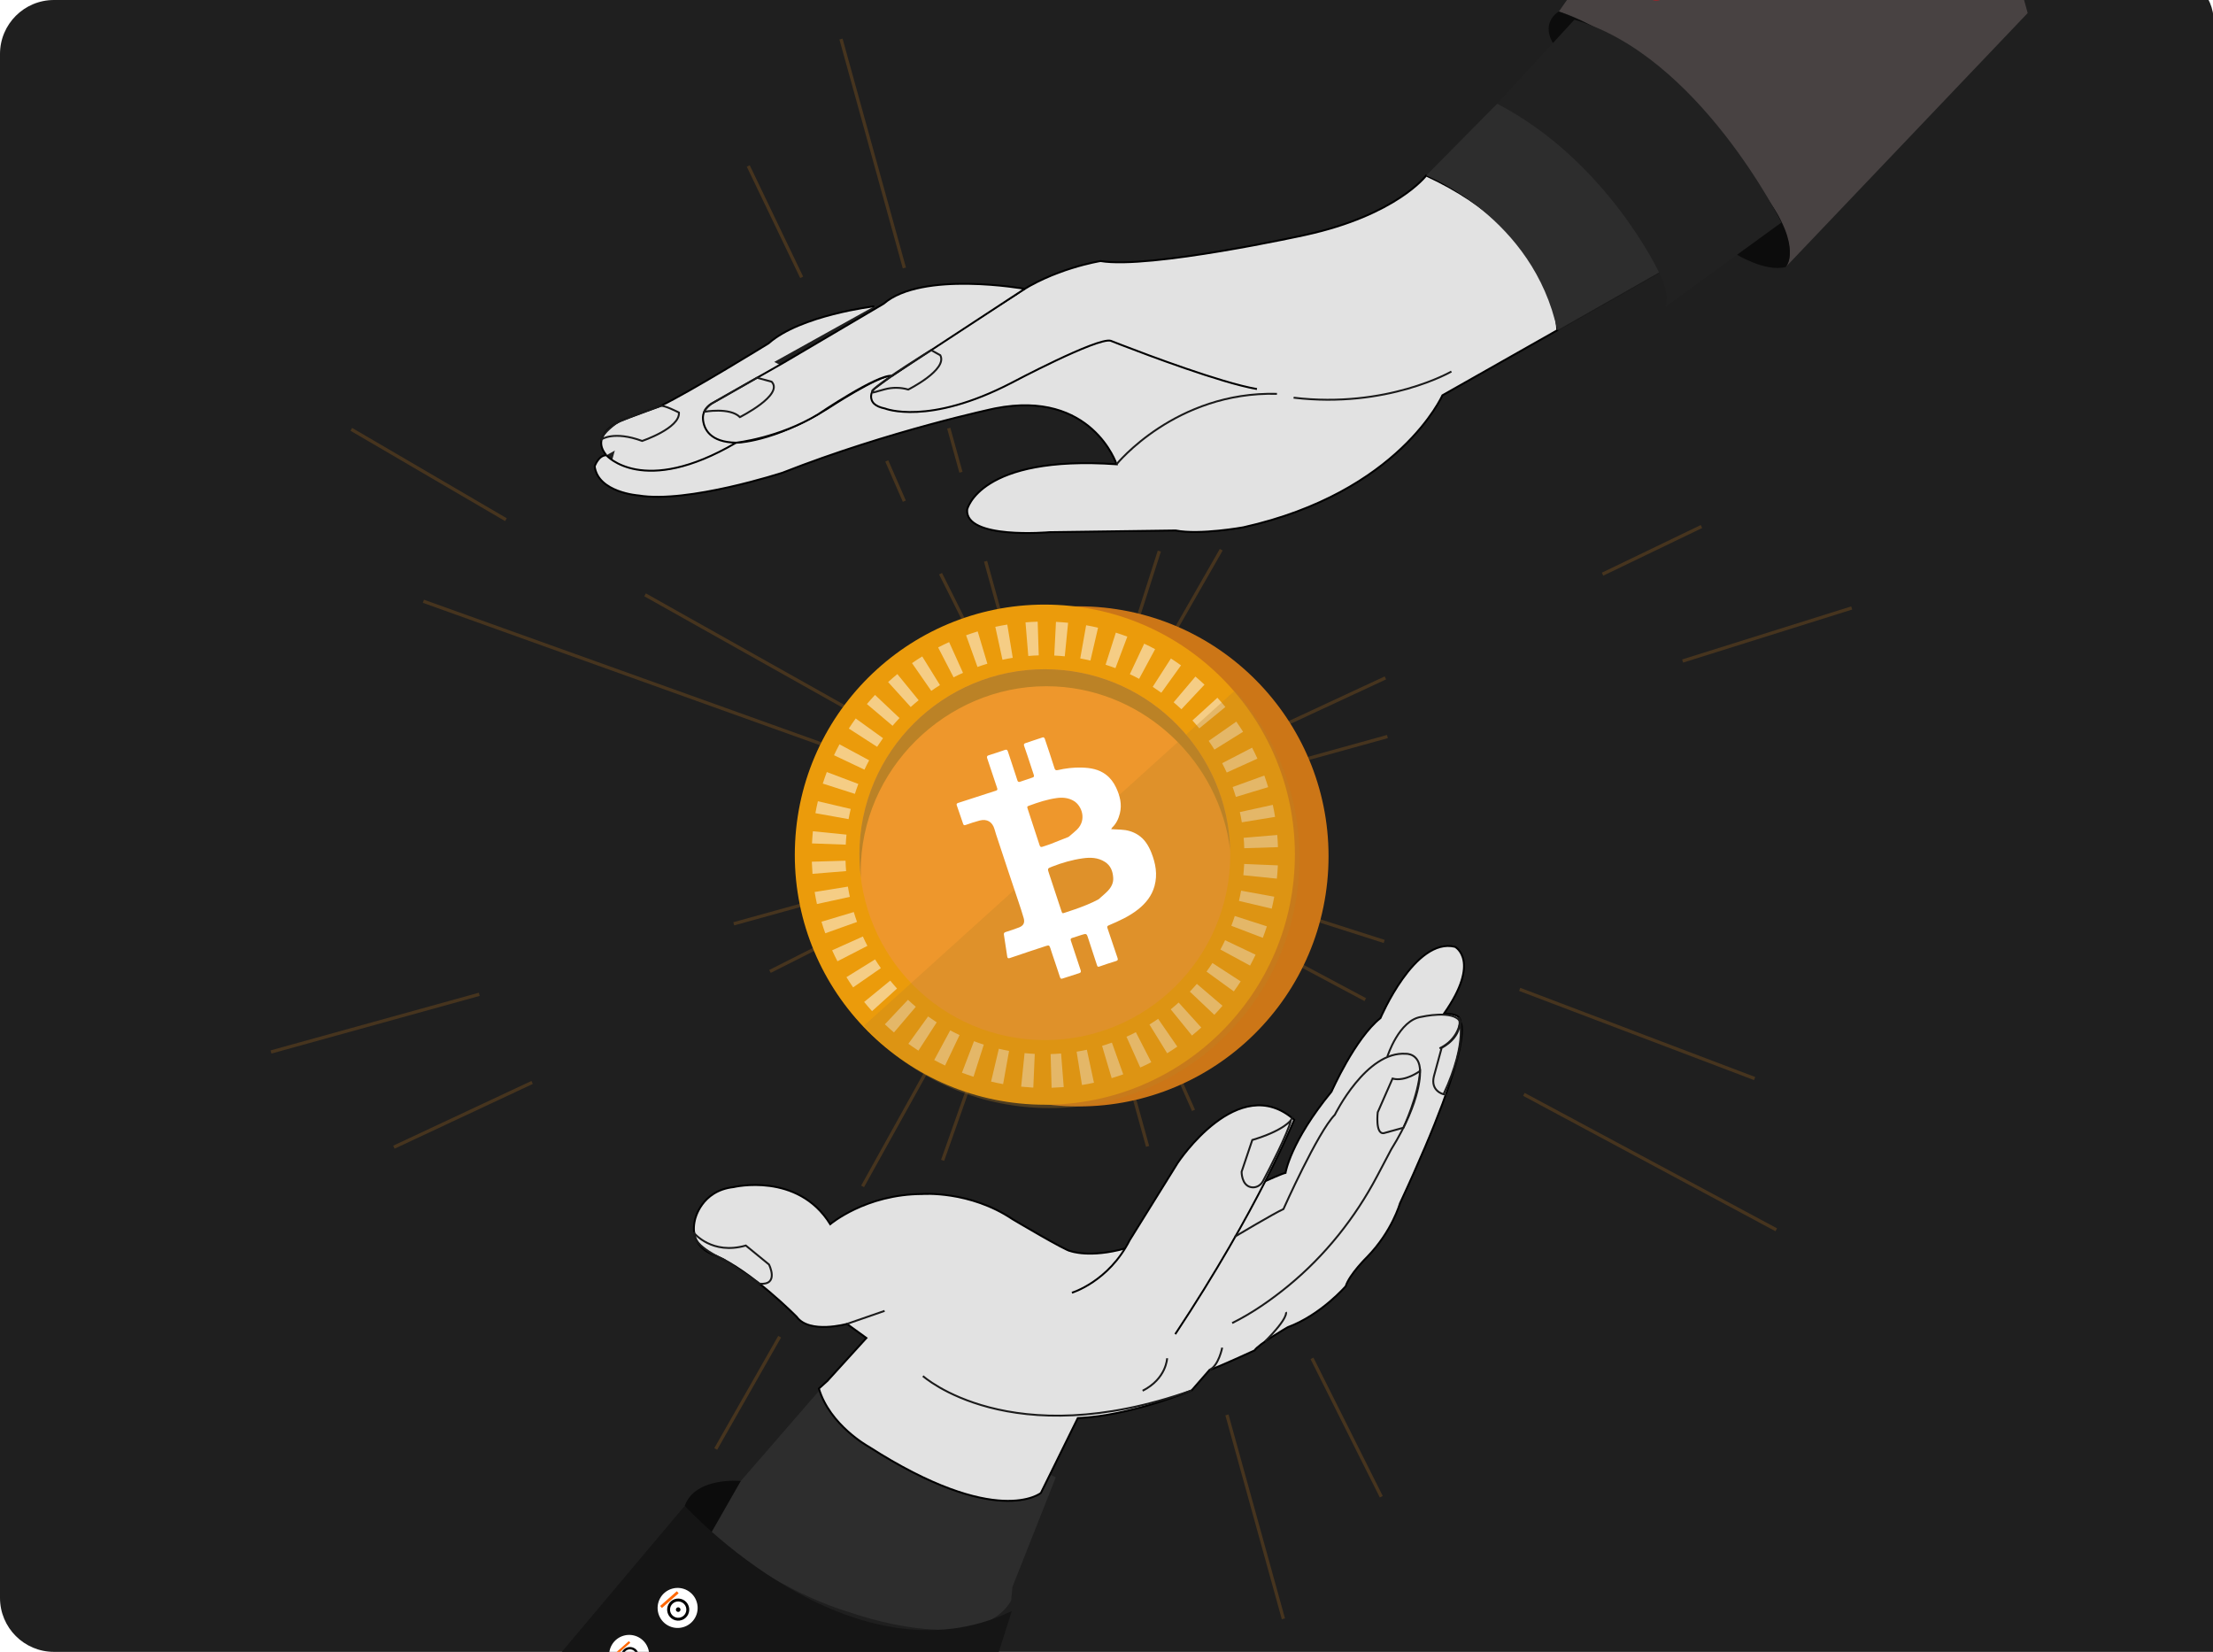 <svg width="410" height="306" viewBox="0 0 410 306" fill="none" xmlns="http://www.w3.org/2000/svg">
<g clip-path="url(#clip0_2306_5174)">
<path d="M-15.304 -5H401.106C406.092 -5 410.141 -0.951 410.141 4.035V313H-24.333V4.035C-24.333 -0.951 -20.284 -5 -15.298 -5H-15.304Z" fill="#1F1F1F"/>
<path d="M112.793 87.526L114.911 79.773L128.971 73.381L142.063 66.342L149.549 70.181L152.283 80.055L178.494 63.207L208.96 57.578L226.005 59.64L235.706 69.793L241.966 77.226L206.896 73.588L183.912 72.451L132.645 86.647L112.793 87.526Z" fill="#E2E2E2"/>
<path d="M327.683 -53.343L288.808 2.142C288.808 2.142 309.018 7.41 329.305 39.684C329.305 39.684 333.17 46.69 330.855 49.451L375.667 2.417L357.907 -61.718L327.682 -53.349L327.683 -53.343Z" fill="#484242"/>
<path d="M288.809 2.141C288.809 2.141 285.551 3.908 287.579 7.769L321.53 47.029C321.53 47.029 327.106 50.488 330.856 49.45C330.856 49.45 334.045 45.86 327.286 36.558C327.286 36.558 312.342 12.028 291.467 3.171C290.589 2.803 289.704 2.455 288.809 2.141Z" fill="#0C0C0C"/>
<path d="M291.681 3.654L275.498 21.265C275.498 21.265 287.528 23.561 306.305 48.651C306.305 48.651 309.665 53.494 308.569 56.826L330.05 41.212C330.05 41.212 314.715 10.259 291.681 3.654Z" fill="#212121"/>
<path d="M264.235 32.512C264.235 32.512 287.653 42.759 288.519 61.175L307.366 50.473" stroke="#1B1B1B" stroke-width="0.353" stroke-miterlimit="10"/>
<path d="M165.271 69.611C163.034 69.303 153.248 75.748 153.248 75.748C143.151 82.008 136.37 82.012 136.37 82.012C119.121 92.126 112.345 84.336 112.345 84.336C110.892 84.304 110.174 86.382 110.174 86.382C110.804 91.255 118.305 91.778 118.305 91.778C127.383 93.302 144.98 87.564 144.98 87.564C164.884 79.743 184.38 75.644 184.38 75.644C202.301 72.126 206.87 86.003 206.87 86.003C181.425 84.248 179.186 94.389 179.186 94.389C178.721 100 194.435 98.582 194.435 98.582L217.811 98.267C222.287 99.141 230.343 97.68 230.343 97.68C259.323 91.194 267.232 73.231 267.232 73.231L288.513 61.181C288.513 61.181 288.477 43.689 264.229 32.517C264.229 32.517 258.746 39.808 241.885 43.512C241.885 43.512 212.969 49.885 203.897 48.36C203.897 48.36 195.051 49.749 188.049 54.673C188.049 54.673 168.316 67.121 162.135 71.912C161.2 72.637 161.112 74.05 161.997 74.833C162.397 75.183 163.019 75.49 163.953 75.673C163.953 75.673 171.973 78.935 187.444 70.897C187.444 70.897 203.375 62.447 205.778 63.126C205.778 63.126 217.679 67.849 226.616 70.504C229.008 71.217 231.19 71.78 232.871 72.065" fill="#E2E2E2"/>
<path d="M165.271 69.611C163.034 69.303 153.248 75.748 153.248 75.748C143.151 82.008 136.37 82.012 136.37 82.012C119.121 92.126 112.345 84.336 112.345 84.336C110.892 84.304 110.174 86.382 110.174 86.382C110.804 91.255 118.305 91.778 118.305 91.778C127.383 93.302 144.98 87.564 144.98 87.564C164.884 79.743 184.38 75.644 184.38 75.644C202.301 72.126 206.87 86.003 206.87 86.003C181.425 84.248 179.186 94.389 179.186 94.389C178.721 100 194.435 98.582 194.435 98.582L217.811 98.267C222.287 99.141 230.343 97.68 230.343 97.68C259.323 91.194 267.232 73.231 267.232 73.231L288.513 61.181C288.513 61.181 288.477 43.689 264.229 32.517C264.229 32.517 258.746 39.808 241.885 43.512C241.885 43.512 212.969 49.885 203.897 48.36C203.897 48.36 195.051 49.749 188.049 54.673C188.049 54.673 168.316 67.121 162.135 71.912C161.2 72.637 161.112 74.05 161.997 74.833C162.397 75.183 163.019 75.49 163.953 75.673C163.953 75.673 171.973 78.935 187.444 70.897C187.444 70.897 203.375 62.447 205.778 63.126C205.778 63.126 217.679 67.849 226.616 70.504C229.008 71.217 231.19 71.78 232.871 72.065" stroke="black" stroke-width="0.353" stroke-miterlimit="10"/>
<path d="M206.868 85.997C206.868 85.997 217.794 72.48 236.581 72.955" stroke="#1B1B1B" stroke-width="0.353" stroke-miterlimit="10"/>
<path d="M268.901 68.821C268.901 68.821 256.966 75.728 239.663 73.668" stroke="#1B1B1B" stroke-width="0.353" stroke-miterlimit="10"/>
<path d="M161.978 56.74C161.978 56.74 148.289 58.366 142.385 63.61C142.385 63.61 127.971 72.504 122.373 75.208C122.373 75.208 115.957 77.559 114.922 77.991C114.922 77.991 109.152 80.598 112.35 84.331" fill="#E2E2E2"/>
<path d="M161.978 56.74C161.978 56.74 148.289 58.366 142.385 63.61C142.385 63.61 127.971 72.504 122.373 75.208C122.373 75.208 115.957 77.559 114.922 77.991C114.922 77.991 109.152 80.598 112.35 84.331" stroke="black" stroke-width="0.353" stroke-miterlimit="10"/>
<path d="M189.832 53.506C189.832 53.506 170.816 50.109 163.718 56.258L145.238 67.148L131.785 74.798C130.75 75.387 130.123 76.52 130.242 77.698C130.422 79.535 131.587 81.919 136.375 82.006C136.375 82.006 144.3 81.168 151.595 76.732C151.595 76.732 162.597 69.275 165.271 69.613L189.834 53.512L189.832 53.506Z" fill="#E2E2E2" stroke="black" stroke-width="0.353" stroke-miterlimit="10"/>
<path d="M111.486 81.37C111.486 81.37 113.729 79.765 118.973 81.682C118.973 81.682 125.987 79.329 125.789 76.425C125.789 76.425 122.997 74.978 122.373 75.207C122.373 75.207 115.18 77.691 114.154 78.404C114.154 78.404 111.553 80.267 111.485 81.365L111.486 81.37Z" stroke="#1B1B1B" stroke-width="0.353" stroke-miterlimit="10"/>
<path d="M154.403 254.578L129.724 283.021C129.724 283.021 142.657 294.297 157.744 298.77C157.744 298.77 181.025 307.13 187.322 296.541L187.57 293.974L195.606 273.667L154.401 254.572L154.403 254.578Z" fill="#2D2D2D"/>
<path d="M137.246 274.342C137.246 274.342 128.818 273.502 126.861 278.946C126.861 278.946 128.54 282.229 131.471 284.452L137.246 274.342Z" fill="#0C0C0C"/>
<path d="M130.464 76.284C130.464 76.284 135.223 75.401 137.083 77.265C137.083 77.265 145.276 73.154 142.959 70.71L140.245 69.979L131.785 74.789C131.785 74.789 130.636 75.719 130.457 76.279L130.464 76.284Z" stroke="#1B1B1B" stroke-width="0.353" stroke-miterlimit="10"/>
<path d="M161.888 72.679L163.869 72.13C165.311 71.731 166.835 71.745 168.275 72.16C168.275 72.16 175.624 68.49 174.206 65.804L172.512 64.86C172.512 64.86 163.982 70.099 161.666 72.286C161.49 72.448 161.658 72.736 161.887 72.673L161.888 72.679Z" stroke="#1B1B1B" stroke-width="0.353" stroke-miterlimit="10"/>
<path d="M277.376 19.223L264.235 32.508C264.235 32.508 284.086 40.286 288.519 61.172L307.366 50.47C307.366 50.47 297.671 29.723 277.368 19.219L277.376 19.223Z" fill="#2D2D2D"/>
<path d="M307.712 -0.042C309.44 -0.52 310.453 -2.309 309.974 -4.037C309.496 -5.766 307.707 -6.779 305.979 -6.3C304.25 -5.822 303.237 -4.033 303.716 -2.304C304.194 -0.576 305.983 0.437 307.712 -0.042Z" fill="#E50913"/>
<path d="M153.33 255.756L160.517 247.854L156.911 245.244C156.911 245.244 149.944 247.173 147.601 243.929C147.601 243.929 139.364 235.535 132.472 232.541C132.472 232.541 127.479 231.186 128.765 225.921C128.765 225.921 129.882 220.565 135.901 219.907C135.901 219.907 147.803 217.047 153.816 226.776C153.816 226.776 160.353 221.218 170.88 221.186C170.88 221.186 179.637 220.503 187.614 225.865C187.614 225.865 197.627 231.811 198.332 231.761C198.332 231.761 201.873 233.09 208.436 231.272C208.436 231.272 235.723 217.805 238.167 217.267C238.167 217.267 239.036 211.543 246.692 202.212C246.692 202.212 251.028 192.355 255.759 188.591C255.759 188.591 262.125 173.554 269.562 175.393C269.562 175.393 274.448 177.933 267.512 187.79C267.512 187.79 270.779 187.605 270.52 189.267C270.52 189.267 273.917 191.645 259.358 222.938C259.358 222.938 257.905 228.103 253.298 232.837C253.298 232.837 250.007 236.057 249.319 238.267C249.319 238.267 244.732 243.575 238.582 245.858C238.582 245.858 233.231 248.93 232.418 250.164C232.418 250.164 225.317 253.431 224.08 253.773L220.767 257.574C220.767 257.574 209.521 262.278 199.68 262.694L192.845 276.561C192.845 276.561 184.749 283.276 160.89 267.953C160.89 267.953 153.744 264.02 151.716 257.219L153.332 255.762L153.33 255.756Z" fill="#E2E2E2" stroke="black" stroke-width="0.353" stroke-miterlimit="10"/>
<path d="M198.591 239.47C198.591 239.47 205.387 237.443 209.305 229.721L218.187 215.432C218.187 215.432 229.46 198.316 239.777 207.434C239.777 207.434 233.205 223.822 217.739 247.145" fill="#E2E2E2"/>
<path d="M198.591 239.47C198.591 239.47 205.387 237.443 209.305 229.721L218.187 215.432C218.187 215.432 229.46 198.316 239.777 207.434C239.777 207.434 233.205 223.822 217.739 247.145" stroke="black" stroke-width="0.353" stroke-miterlimit="10"/>
<path d="M239.202 207.455C239.202 207.455 238.005 209.377 232.011 211.175L230.032 217.061C230.032 217.061 229.987 219.565 231.783 219.92C232.671 220.097 233.558 219.611 233.981 218.813C235.229 216.461 238.529 210.083 239.202 207.455Z" stroke="#1B1B1B" stroke-width="0.353" stroke-miterlimit="10"/>
<path d="M228.755 229.098C228.755 229.098 236.17 224.685 237.784 223.974C237.784 223.974 244.15 209.687 247.306 206.504C247.306 206.504 253.11 194.657 260.481 195.209C260.481 195.209 263.043 195.074 263.088 198.38C263.088 198.38 263.531 203.626 257.742 212.933L255.14 217.868C251.045 225.633 245.509 232.573 238.732 238.153C235.604 240.729 232.049 243.227 228.281 245.091" stroke="#1B1B1B" stroke-width="0.353" stroke-miterlimit="10"/>
<path d="M263.088 198.387C263.088 198.387 260.34 200.447 257.996 199.797L255.251 206.039C255.251 206.039 254.776 210.064 256.327 209.924L260.013 208.904C260.013 208.904 262.859 202.778 263.088 198.387Z" stroke="#1B1B1B" stroke-width="0.353" stroke-miterlimit="10"/>
<path d="M266.697 194.212C270.262 192.506 270.518 189.262 270.518 189.262C269.316 186.995 263.342 188.365 263.342 188.365C259.175 188.945 257.027 195.748 257.027 195.748" stroke="#1B1B1B" stroke-width="0.353" stroke-miterlimit="10"/>
<path d="M267.456 202.703C267.456 202.703 264.955 202.146 265.664 199.351L267.098 194.096C267.098 194.096 271.191 192.13 270.287 188.456C270.287 188.456 272.125 192.653 267.449 202.699L267.456 202.703Z" stroke="#1B1B1B" stroke-width="0.353" stroke-miterlimit="10"/>
<path d="M128.59 228.417C128.59 228.417 131.9 232.529 138.177 230.728L142.468 234.24C142.468 234.24 144.432 238.119 140.728 237.801L134.182 233.367C134.182 233.367 128.419 230.919 128.596 228.416L128.59 228.417Z" stroke="#1B1B1B" stroke-width="0.353" stroke-miterlimit="10"/>
<path d="M163.889 242.834L156.91 245.246" stroke="#1B1B1B" stroke-width="0.353" stroke-miterlimit="10"/>
<path d="M170.987 254.906C170.987 254.906 187.141 269.474 220.771 257.568" stroke="#1B1B1B" stroke-width="0.353" stroke-miterlimit="10"/>
<path d="M216.23 251.608C216.23 251.608 216.122 255.386 211.695 257.627" stroke="#1B1B1B" stroke-width="0.353" stroke-miterlimit="10"/>
<path d="M226.437 249.644C226.437 249.644 225.783 252.999 224.082 253.76" stroke="#1B1B1B" stroke-width="0.353" stroke-miterlimit="10"/>
<path d="M238.243 243.064C238.243 243.064 238.865 243.965 234.378 248.494" stroke="#1B1B1B" stroke-width="0.353" stroke-miterlimit="10"/>
<path d="M38.813 383.505L126.862 278.947C126.862 278.947 157.775 312.797 187.461 298.425L172.141 346.585L38.819 383.504L38.813 383.505Z" fill="#151515"/>
<path d="M126.533 301.436C128.507 300.89 129.664 298.846 129.117 296.872C128.571 294.898 126.527 293.741 124.553 294.288C122.579 294.834 121.422 296.878 121.968 298.852C122.515 300.826 124.559 301.983 126.533 301.436Z" fill="white"/>
<path d="M127.007 299.705C126.175 300.451 124.861 300.383 124.103 299.519C123.365 298.675 123.449 297.378 124.298 296.632C125.141 295.891 126.425 295.973 127.171 296.804C127.942 297.662 127.843 298.973 127.007 299.705ZM124.645 297.042C124.026 297.592 123.963 298.546 124.513 299.17C125.063 299.795 126.021 299.858 126.645 299.31C127.271 298.759 127.332 297.804 126.785 297.177C126.224 296.534 125.259 296.498 124.645 297.042Z" fill="black"/>
<path d="M125.97 297.895C126.125 298.074 126.106 298.343 125.926 298.497C125.746 298.654 125.478 298.632 125.321 298.449C125.169 298.272 125.191 298.006 125.37 297.85C125.547 297.697 125.816 297.717 125.97 297.895L125.97 297.895Z" fill="black"/>
<path d="M122.632 297.877L125.729 295.144L125.397 294.768L122.3 297.5L122.632 297.877Z" fill="#FF6700"/>
<path d="M117.554 310.14C119.528 309.593 120.685 307.549 120.139 305.575C119.592 303.601 117.549 302.444 115.575 302.991C113.6 303.537 112.443 305.581 112.99 307.555C113.536 309.529 115.58 310.686 117.554 310.14Z" fill="white"/>
<path d="M117.799 307.972C117.131 308.571 116.076 308.516 115.468 307.823C114.876 307.145 114.944 306.105 115.625 305.506C116.302 304.912 117.331 304.978 117.93 305.644C118.549 306.333 118.47 307.384 117.799 307.972ZM115.903 305.835C115.407 306.277 115.356 307.042 115.797 307.543C116.239 308.045 117.008 308.095 117.508 307.655C118.011 307.213 118.06 306.447 117.621 305.944C117.171 305.428 116.396 305.399 115.903 305.835Z" fill="black"/>
<path d="M114.288 306.505L116.773 304.313L116.507 304.011L114.021 306.203L114.288 306.505Z" fill="#FF6700"/>
<g opacity="0.18">
<path d="M177.142 188.575L159.812 219.771" stroke="#F7931A" stroke-width="0.608" stroke-miterlimit="10"/>
<path d="M144.445 247.617L132.602 268.417" stroke="#F7931A" stroke-width="0.608" stroke-miterlimit="10"/>
<path d="M214.175 190.004L221.118 205.69" stroke="#F7931A" stroke-width="0.608" stroke-miterlimit="10"/>
<path d="M232.648 174.352L252.946 185.179" stroke="#F7931A" stroke-width="0.608" stroke-miterlimit="10"/>
<path d="M243.07 251.629L255.908 277.26" stroke="#F7931A" stroke-width="0.608" stroke-miterlimit="10"/>
<path d="M227.313 262.102L237.774 299.88" stroke="#F7931A" stroke-width="0.608" stroke-miterlimit="10"/>
<path d="M282.328 202.723L329.086 227.812" stroke="#F7931A" stroke-width="0.608" stroke-miterlimit="10"/>
<path d="M230.349 166.051L256.447 174.401" stroke="#F7931A" stroke-width="0.608" stroke-miterlimit="10"/>
<path d="M281.554 183.277L325.081 199.798" stroke="#F7931A" stroke-width="0.608" stroke-miterlimit="10"/>
<path d="M184.271 187.749L174.635 214.947" stroke="#F7931A" stroke-width="0.608" stroke-miterlimit="10"/>
<path d="M205.971 188.379L212.612 212.363" stroke="#F7931A" stroke-width="0.608" stroke-miterlimit="10"/>
<path d="M72.976 212.51L98.588 200.515" stroke="#F7931A" stroke-width="0.608" stroke-miterlimit="10"/>
<path d="M142.653 179.95L164.232 169.065" stroke="#F7931A" stroke-width="0.608" stroke-miterlimit="10"/>
<path d="M135.946 171.129L153.642 166.228" stroke="#F7931A" stroke-width="0.608" stroke-miterlimit="10"/>
<path d="M50.205 194.875L88.792 184.19" stroke="#F7931A" stroke-width="0.608" stroke-miterlimit="10"/>
<path d="M238.892 141.469L257.046 136.442" stroke="#F7931A" stroke-width="0.608" stroke-miterlimit="10"/>
<path d="M229.034 138.424L256.669 125.579" stroke="#F7931A" stroke-width="0.608" stroke-miterlimit="10"/>
<path d="M296.9 106.365L315.225 97.537" stroke="#F7931A" stroke-width="0.608" stroke-miterlimit="10"/>
<path d="M311.739 122.451L343.062 112.623" stroke="#F7931A" stroke-width="0.608" stroke-miterlimit="10"/>
<path d="M78.441 111.379L162.79 141.624" stroke="#F7931A" stroke-width="0.608" stroke-miterlimit="10"/>
<path d="M119.511 110.188L160.453 133.184" stroke="#F7931A" stroke-width="0.608" stroke-miterlimit="10"/>
<path d="M65.085 79.531L93.732 96.267" stroke="#F7931A" stroke-width="0.608" stroke-miterlimit="10"/>
<path d="M174.258 106.277L181.682 121.105" stroke="#F7931A" stroke-width="0.608" stroke-miterlimit="10"/>
<path d="M182.596 103.969L185.157 113.215" stroke="#F7931A" stroke-width="0.608" stroke-miterlimit="10"/>
<path d="M175.77 79.316L178.032 87.485" stroke="#F7931A" stroke-width="0.608" stroke-miterlimit="10"/>
<path d="M164.289 85.383L167.548 92.846" stroke="#F7931A" stroke-width="0.608" stroke-miterlimit="10"/>
<path d="M138.63 30.746L148.526 51.375" stroke="#F7931A" stroke-width="0.608" stroke-miterlimit="10"/>
<path d="M155.809 7.234L167.551 49.636" stroke="#F7931A" stroke-width="0.608" stroke-miterlimit="10"/>
<path d="M214.789 102.089L209.137 119.704" stroke="#F7931A" stroke-width="0.608" stroke-miterlimit="10"/>
<path d="M226.257 101.83L217.029 117.944" stroke="#F7931A" stroke-width="0.608" stroke-miterlimit="10"/>
</g>
<g filter="url(#filter0_d_2306_5174)">
<path d="M246.079 160.981C244.782 186.533 223.017 206.2 197.472 204.902C171.92 203.605 152.253 181.84 153.551 156.295C154.848 130.743 176.613 111.076 202.159 112.374C227.71 113.671 247.377 135.436 246.079 160.981Z" fill="#CC7617"/>
<path d="M239.841 160.665C238.544 186.216 216.779 205.884 191.233 204.585C165.682 203.289 146.015 181.524 147.313 155.978C148.609 130.427 170.375 110.759 195.92 112.058C221.471 113.354 241.139 135.119 239.841 160.665Z" fill="#EB9B0B"/>
<path d="M191.435 201.463L191.394 201.474C190.648 201.422 189.919 201.365 189.188 201.297L189.82 195.084C190.445 195.151 191.068 195.193 191.709 195.229L191.439 201.475L191.435 201.463ZM194.829 201.507L194.646 195.262C195.297 195.245 195.936 195.207 196.584 195.154L197.077 201.377C196.323 201.434 195.584 201.475 194.822 201.503L194.834 201.5L194.829 201.507ZM185.839 200.824C185.087 200.685 184.352 200.535 183.616 200.36L185.054 194.277C185.676 194.427 186.311 194.554 186.95 194.674L185.845 200.822L185.839 200.824ZM200.456 200.978L199.463 194.817C200.103 194.716 200.733 194.598 201.364 194.461L202.677 200.571C201.945 200.729 201.202 200.872 200.459 200.99L200.456 200.978ZM180.357 199.458C179.637 199.229 178.918 198.98 178.22 198.713L180.452 192.877C181.045 193.104 181.652 193.314 182.268 193.51L180.363 199.457L180.357 199.458ZM205.957 199.726L204.18 193.738C204.797 193.555 205.405 193.355 206.001 193.139L208.102 199.018C207.396 199.27 206.673 199.508 205.95 199.721L205.953 199.733L205.957 199.726ZM175.094 197.383C174.41 197.055 173.744 196.722 173.083 196.362L176.047 190.866C176.618 191.175 177.198 191.469 177.777 191.737L175.094 197.383ZM211.252 197.748L208.703 192.051C209.288 191.794 209.872 191.512 210.439 191.21L213.297 196.772C212.624 197.122 211.951 197.448 211.258 197.747L211.252 197.748ZM170.161 194.629C169.531 194.223 168.901 193.791 168.294 193.354L171.946 188.292C172.472 188.664 173.003 189.034 173.542 189.383L170.155 194.63L170.161 194.629ZM216.235 195.1L212.959 189.787C213.504 189.453 214.042 189.096 214.567 188.736L218.117 193.879C217.504 194.307 216.869 194.723 216.226 195.115L216.235 195.1ZM165.617 191.25C165.039 190.76 164.478 190.259 163.939 189.746L168.22 185.204C168.69 185.648 169.174 186.075 169.67 186.5L165.62 191.262L165.617 191.25ZM220.836 191.826L216.899 186.973C217.404 186.562 217.889 186.15 218.368 185.715L222.559 190.346C221.999 190.854 221.427 191.341 220.84 191.819L220.844 191.83L220.836 191.826ZM161.569 187.317C161.066 186.756 160.574 186.186 160.098 185.605L164.934 181.653C165.345 182.158 165.757 182.643 166.193 183.122L161.561 187.313L161.565 187.325L161.569 187.317ZM224.979 187.991L220.44 183.696C220.884 183.226 221.314 182.754 221.739 182.258L226.489 186.311C225.999 186.889 225.498 187.45 224.979 187.991ZM158.056 182.902C157.627 182.289 157.212 181.653 156.819 181.011L162.13 177.723C162.464 178.268 162.821 178.806 163.196 179.34L158.068 182.899L158.056 182.902ZM228.584 183.649L223.531 179.982C223.906 179.468 224.275 178.931 224.624 178.393L229.862 181.794C229.456 182.423 229.025 183.054 228.576 183.664L228.584 183.649ZM155.154 178.072C154.803 177.399 154.478 176.726 154.169 176.041L159.863 173.48C160.12 174.065 160.402 174.65 160.704 175.216L155.154 178.072ZM231.594 178.866L226.103 175.895C226.411 175.323 226.708 174.755 226.975 174.17L232.62 176.853C232.292 177.537 231.951 178.218 231.592 178.879L231.588 178.868L231.594 178.866ZM152.901 172.897C152.648 172.191 152.412 171.474 152.197 170.745L158.18 168.95C158.363 169.568 158.565 170.181 158.782 170.783L152.903 172.884L152.895 172.899L152.901 172.897ZM233.964 173.73L228.128 171.498C228.358 170.892 228.571 170.296 228.767 169.681L234.711 171.599C234.482 172.319 234.229 173.026 233.964 173.73ZM151.352 167.465C151.194 166.733 151.051 165.99 150.93 165.235L157.091 164.242C157.192 164.883 157.31 165.512 157.447 166.143L151.341 167.468L151.352 167.465ZM235.622 168.325L229.539 166.887C229.688 166.265 229.815 165.63 229.935 164.991L236.081 166.11C235.938 166.849 235.792 167.596 235.614 168.321L235.626 168.318L235.622 168.325ZM150.532 161.882C150.474 161.128 150.434 160.388 150.406 159.626L156.651 159.442C156.666 160.088 156.706 160.733 156.756 161.369L150.536 161.874L150.539 161.886L150.532 161.882ZM236.567 162.764L230.354 162.131C230.416 161.489 230.471 160.843 230.5 160.198L230.502 160.046L236.744 160.304L236.739 160.514C236.702 161.269 236.64 162.024 236.562 162.765L236.573 162.762L236.567 162.764ZM150.437 156.23L150.443 156.14C150.482 155.416 150.531 154.702 150.604 153.988L156.828 154.611C156.769 155.221 156.714 155.842 156.691 156.466L150.451 156.238L150.437 156.23ZM230.524 157.137C230.507 156.486 230.469 155.847 230.41 155.201L236.637 154.675C236.706 155.426 236.735 156.168 236.763 156.93L230.52 157.126L230.524 157.137ZM157.218 151.74L151.07 150.635C151.197 149.887 151.359 149.148 151.531 148.425L157.61 149.852C157.461 150.474 157.334 151.108 157.214 151.747L157.226 151.744L157.218 151.74ZM230.069 152.33C229.967 151.689 229.85 151.059 229.707 150.43L235.81 149.093C235.969 149.825 236.111 150.568 236.232 151.323L230.075 152.328L230.069 152.33ZM158.383 147.058L152.435 145.153C152.665 144.433 152.917 143.726 153.181 143.015L159.022 145.221C158.798 145.826 158.582 146.435 158.387 147.05L158.39 147.062L158.383 147.058ZM228.968 147.625C228.785 147.007 228.573 146.403 228.366 145.792L234.238 143.667C234.496 144.372 234.727 145.09 234.953 145.816L228.974 147.623L228.968 147.625ZM160.156 142.573L154.514 139.902C154.831 139.221 155.172 138.54 155.532 137.879L161.027 140.843C160.719 141.414 160.425 141.994 160.156 142.573ZM227.278 143.115C227.009 142.533 226.728 141.949 226.43 141.375L231.975 138.502C232.325 139.175 232.647 139.836 232.96 140.532L227.27 143.111L227.285 143.119L227.278 143.115ZM162.506 138.345L157.259 134.959C157.665 134.329 158.096 133.699 158.534 133.092L163.596 136.744C163.224 137.269 162.854 137.801 162.504 138.339L162.506 138.345ZM224.996 138.864C224.663 138.319 224.299 137.782 223.931 137.247L229.055 133.677C229.484 134.29 229.9 134.926 230.302 135.559L224.996 138.864ZM165.379 134.458L160.609 130.422C161.099 129.845 161.599 129.284 162.115 128.731L166.651 133.014C166.207 133.484 165.777 133.957 165.364 134.449L165.379 134.458ZM222.19 134.928C221.779 134.423 221.356 133.941 220.92 133.462L225.547 129.254C226.061 129.812 226.553 130.382 227.024 130.965L222.19 134.928ZM168.738 130.979L164.541 126.349C165.099 125.835 165.672 125.355 166.252 124.872L170.197 129.71C169.693 130.121 169.207 130.533 168.728 130.969L168.743 130.977L168.738 130.979ZM218.89 131.394C218.42 130.95 217.936 130.522 217.44 130.098L221.475 125.328C222.053 125.818 222.614 126.318 223.153 126.831L218.881 131.384L218.884 131.395L218.89 131.394ZM172.528 127.967L168.969 122.839C169.582 122.411 170.218 121.995 170.86 121.603L174.148 126.913C173.603 127.247 173.065 127.604 172.543 127.976L172.528 127.967ZM215.157 128.326C214.632 127.955 214.1 127.585 213.562 127.235L216.933 121.98C217.563 122.386 218.192 122.811 218.806 123.253L215.157 128.326ZM176.673 125.482L173.806 119.935C174.478 119.585 175.152 119.26 175.842 118.949L178.414 124.64C177.829 124.897 177.245 125.178 176.677 125.474L176.665 125.478L176.673 125.482ZM211.058 125.758C210.487 125.449 209.91 125.167 209.328 124.887L211.984 119.237C212.665 119.553 213.346 119.894 214.007 120.254L211.043 125.75L211.058 125.758ZM181.098 123.556L178.986 117.681C179.692 117.428 180.409 117.192 181.135 116.966L182.93 122.948C182.312 123.132 181.705 123.331 181.097 123.55L181.098 123.556ZM206.659 123.771C206.055 123.547 205.446 123.331 204.83 123.136L206.73 117.19C207.45 117.42 208.157 117.672 208.859 117.932L206.655 123.779L206.667 123.775L206.659 123.771ZM185.726 122.224L184.401 116.118C185.133 115.959 185.876 115.817 186.62 115.699L187.63 121.855C186.99 121.956 186.354 122.075 185.731 122.217L185.719 122.22L185.726 122.224ZM202.03 122.365C201.409 122.216 200.774 122.089 200.135 121.969L201.229 115.824C201.977 115.951 202.715 116.113 203.436 116.279L202.023 122.361L202.03 122.365ZM190.509 121.518L189.995 115.288C190.746 115.219 191.5 115.187 192.25 115.162L192.446 121.404C191.8 121.419 191.155 121.459 190.509 121.518ZM197.264 121.578C196.666 121.516 196.069 121.48 195.453 121.442L195.319 121.435L195.637 115.202L195.7 115.203C196.482 115.246 197.182 115.292 197.885 115.368L197.269 121.577L197.258 121.58L197.264 121.578Z" fill="#F5CD85"/>
<path d="M191.839 192.626C172.898 191.663 158.302 175.522 159.271 156.578C160.234 137.637 176.375 123.041 195.318 124.01C214.26 124.972 228.856 141.114 227.887 160.057C226.924 178.999 210.783 193.594 191.839 192.626Z" fill="#EE972C"/>
<path d="M159.506 159.732C160.453 141.028 176.85 126.217 195.554 127.163C212.28 128.008 225.902 141.226 227.907 157.397C227.446 139.625 213.363 124.926 195.306 124.014C176.365 123.051 160.216 137.643 159.259 156.583C159.157 158.63 159.243 160.65 159.492 162.619C159.456 161.67 159.46 160.704 159.501 159.734L159.506 159.732Z" fill="#BB8226"/>
<g opacity="0.3">
<path d="M228.815 127.888C245.965 146.874 244.487 176.167 225.501 193.317C206.515 210.467 177.223 208.989 160.072 190.003" fill="#BB8226"/>
</g>
<path d="M205.89 153.599C206.543 153.632 207.1 153.661 207.662 153.688C208.8 153.739 209.872 154.035 210.832 154.653C212.052 155.438 212.775 156.613 213.306 157.936C214.109 159.947 214.482 162.002 213.894 164.139C213.401 165.935 212.298 167.307 210.866 168.448C209.222 169.755 207.324 170.602 205.411 171.416C205.106 171.545 205.093 171.681 205.187 171.951C205.816 173.79 206.429 175.639 207.052 177.479C207.157 177.79 207.09 177.935 206.74 178.038C205.719 178.34 204.712 178.688 203.71 179.035C203.469 179.121 203.342 179.118 203.249 178.828C202.728 177.2 202.169 175.588 201.654 173.958C201.314 172.891 201.338 172.884 200.293 173.212C199.753 173.38 199.222 173.584 198.683 173.733C198.355 173.824 198.3 173.966 198.403 174.271C198.848 175.58 199.273 176.888 199.706 178.201C199.874 178.716 200.034 179.227 200.212 179.732C200.309 180.015 200.237 180.186 199.951 180.272C198.914 180.603 197.876 180.935 196.834 181.273C196.58 181.357 196.473 181.291 196.385 181.019C195.928 179.594 195.435 178.178 194.959 176.758C194.84 176.394 194.739 176.03 194.607 175.669C194.406 175.101 194.352 175.065 193.777 175.243C192.859 175.529 191.952 175.831 191.041 176.14C189.718 176.582 188.396 177.024 187.082 177.476C186.788 177.576 186.649 177.482 186.611 177.209C186.398 175.848 186.196 174.478 185.989 173.116C185.948 172.831 186.101 172.725 186.344 172.645C187.165 172.374 187.998 172.124 188.804 171.8C189.634 171.469 189.9 170.929 189.654 170.063C189.382 169.079 189.043 168.106 188.724 167.135C188.107 165.274 187.481 163.422 186.859 161.563C186.091 159.245 185.321 156.922 184.552 154.599C184.44 154.264 184.345 153.918 184.245 153.58C183.859 152.255 182.871 151.651 181.527 151.992C180.649 152.216 179.791 152.511 178.934 152.811C178.657 152.906 178.527 152.892 178.436 152.608C178.05 151.466 177.651 150.321 177.26 149.18C177.183 148.949 177.249 148.823 177.498 148.742C179.838 147.987 182.168 147.221 184.51 146.472C184.758 146.391 184.839 146.293 184.749 146.015C184.126 144.175 183.525 142.322 182.901 140.482C182.796 140.17 182.847 140.011 183.189 139.904C184.195 139.594 185.188 139.262 186.184 138.917C186.512 138.801 186.645 138.941 186.735 139.219C187.246 140.768 187.755 142.311 188.266 143.861C188.344 144.098 188.423 144.335 188.495 144.573C188.571 144.824 188.73 144.899 188.979 144.818C189.763 144.55 190.547 144.283 191.333 144.021C191.611 143.932 191.595 143.74 191.52 143.515C191.136 142.353 190.758 141.196 190.374 140.034C190.169 139.41 189.959 138.786 189.738 138.172C189.646 137.908 189.7 137.76 189.976 137.665C191.063 137.307 192.138 136.927 193.228 136.581C193.31 136.559 193.511 136.692 193.545 136.79C194.165 138.619 194.774 140.456 195.359 142.294C195.465 142.631 195.614 142.735 195.952 142.66C197.406 142.327 198.882 142.145 200.37 142.187C201.991 142.23 203.574 142.48 204.913 143.51C205.73 144.135 206.326 144.942 206.767 145.873C207.488 147.409 207.901 148.991 207.475 150.687C207.228 151.664 206.817 152.572 206.062 153.286C206.002 153.341 205.97 153.432 205.871 153.598L205.89 153.599ZM203.557 166.567C204.147 166.031 204.779 165.534 205.317 164.95C205.913 164.299 206.309 163.52 206.242 162.593C206.16 161.385 205.782 160.341 204.696 159.652C203.402 158.83 201.981 158.801 200.543 159.01C198.625 159.282 196.768 159.822 194.962 160.524C194.033 160.882 194.036 160.869 194.358 161.827C195.116 164.109 195.868 166.393 196.621 168.677C196.807 169.237 196.796 169.24 197.36 169.046C197.971 168.839 198.586 168.643 199.19 168.432C200.678 167.906 202.15 167.341 203.56 166.578L203.557 166.567ZM197.982 155.025C198.593 154.496 199.092 154.112 199.538 153.673C201.393 151.828 200.404 149.257 198.963 148.381C197.992 147.792 196.914 147.681 195.801 147.831C194.044 148.072 192.377 148.615 190.723 149.225C190.276 149.386 190.257 149.41 190.412 149.879C191.144 152.111 191.881 154.342 192.607 156.577C192.702 156.872 192.846 156.959 193.128 156.861C193.612 156.696 194.103 156.554 194.582 156.37C195.767 155.91 196.948 155.438 197.988 155.023L197.982 155.025Z" fill="white"/>
</g>
</g>
<defs>
<filter id="filter0_d_2306_5174" x="137.56" y="102.304" width="118.272" height="112.657" filterUnits="userSpaceOnUse" color-interpolation-filters="sRGB">
<feFlood flood-opacity="0" result="BackgroundImageFix"/>
<feColorMatrix in="SourceAlpha" type="matrix" values="0 0 0 0 0 0 0 0 0 0 0 0 0 0 0 0 0 0 127 0" result="hardAlpha"/>
<feOffset/>
<feGaussianBlur stdDeviation="4.846"/>
<feColorMatrix type="matrix" values="0 0 0 0 1 0 0 0 0 0.71 0 0 0 0 0.063 0 0 0 0.75 0"/>
<feBlend mode="normal" in2="BackgroundImageFix" result="effect1_dropShadow_2306_5174"/>
<feBlend mode="normal" in="SourceGraphic" in2="effect1_dropShadow_2306_5174" result="shape"/>
</filter>
<clipPath id="clip0_2306_5174">
<path d="M0 10C0 4.477 4.477 0 10 0H410V306H10C4.477 306 0 301.523 0 296V10Z" fill="white"/>
</clipPath>
</defs>
</svg>
